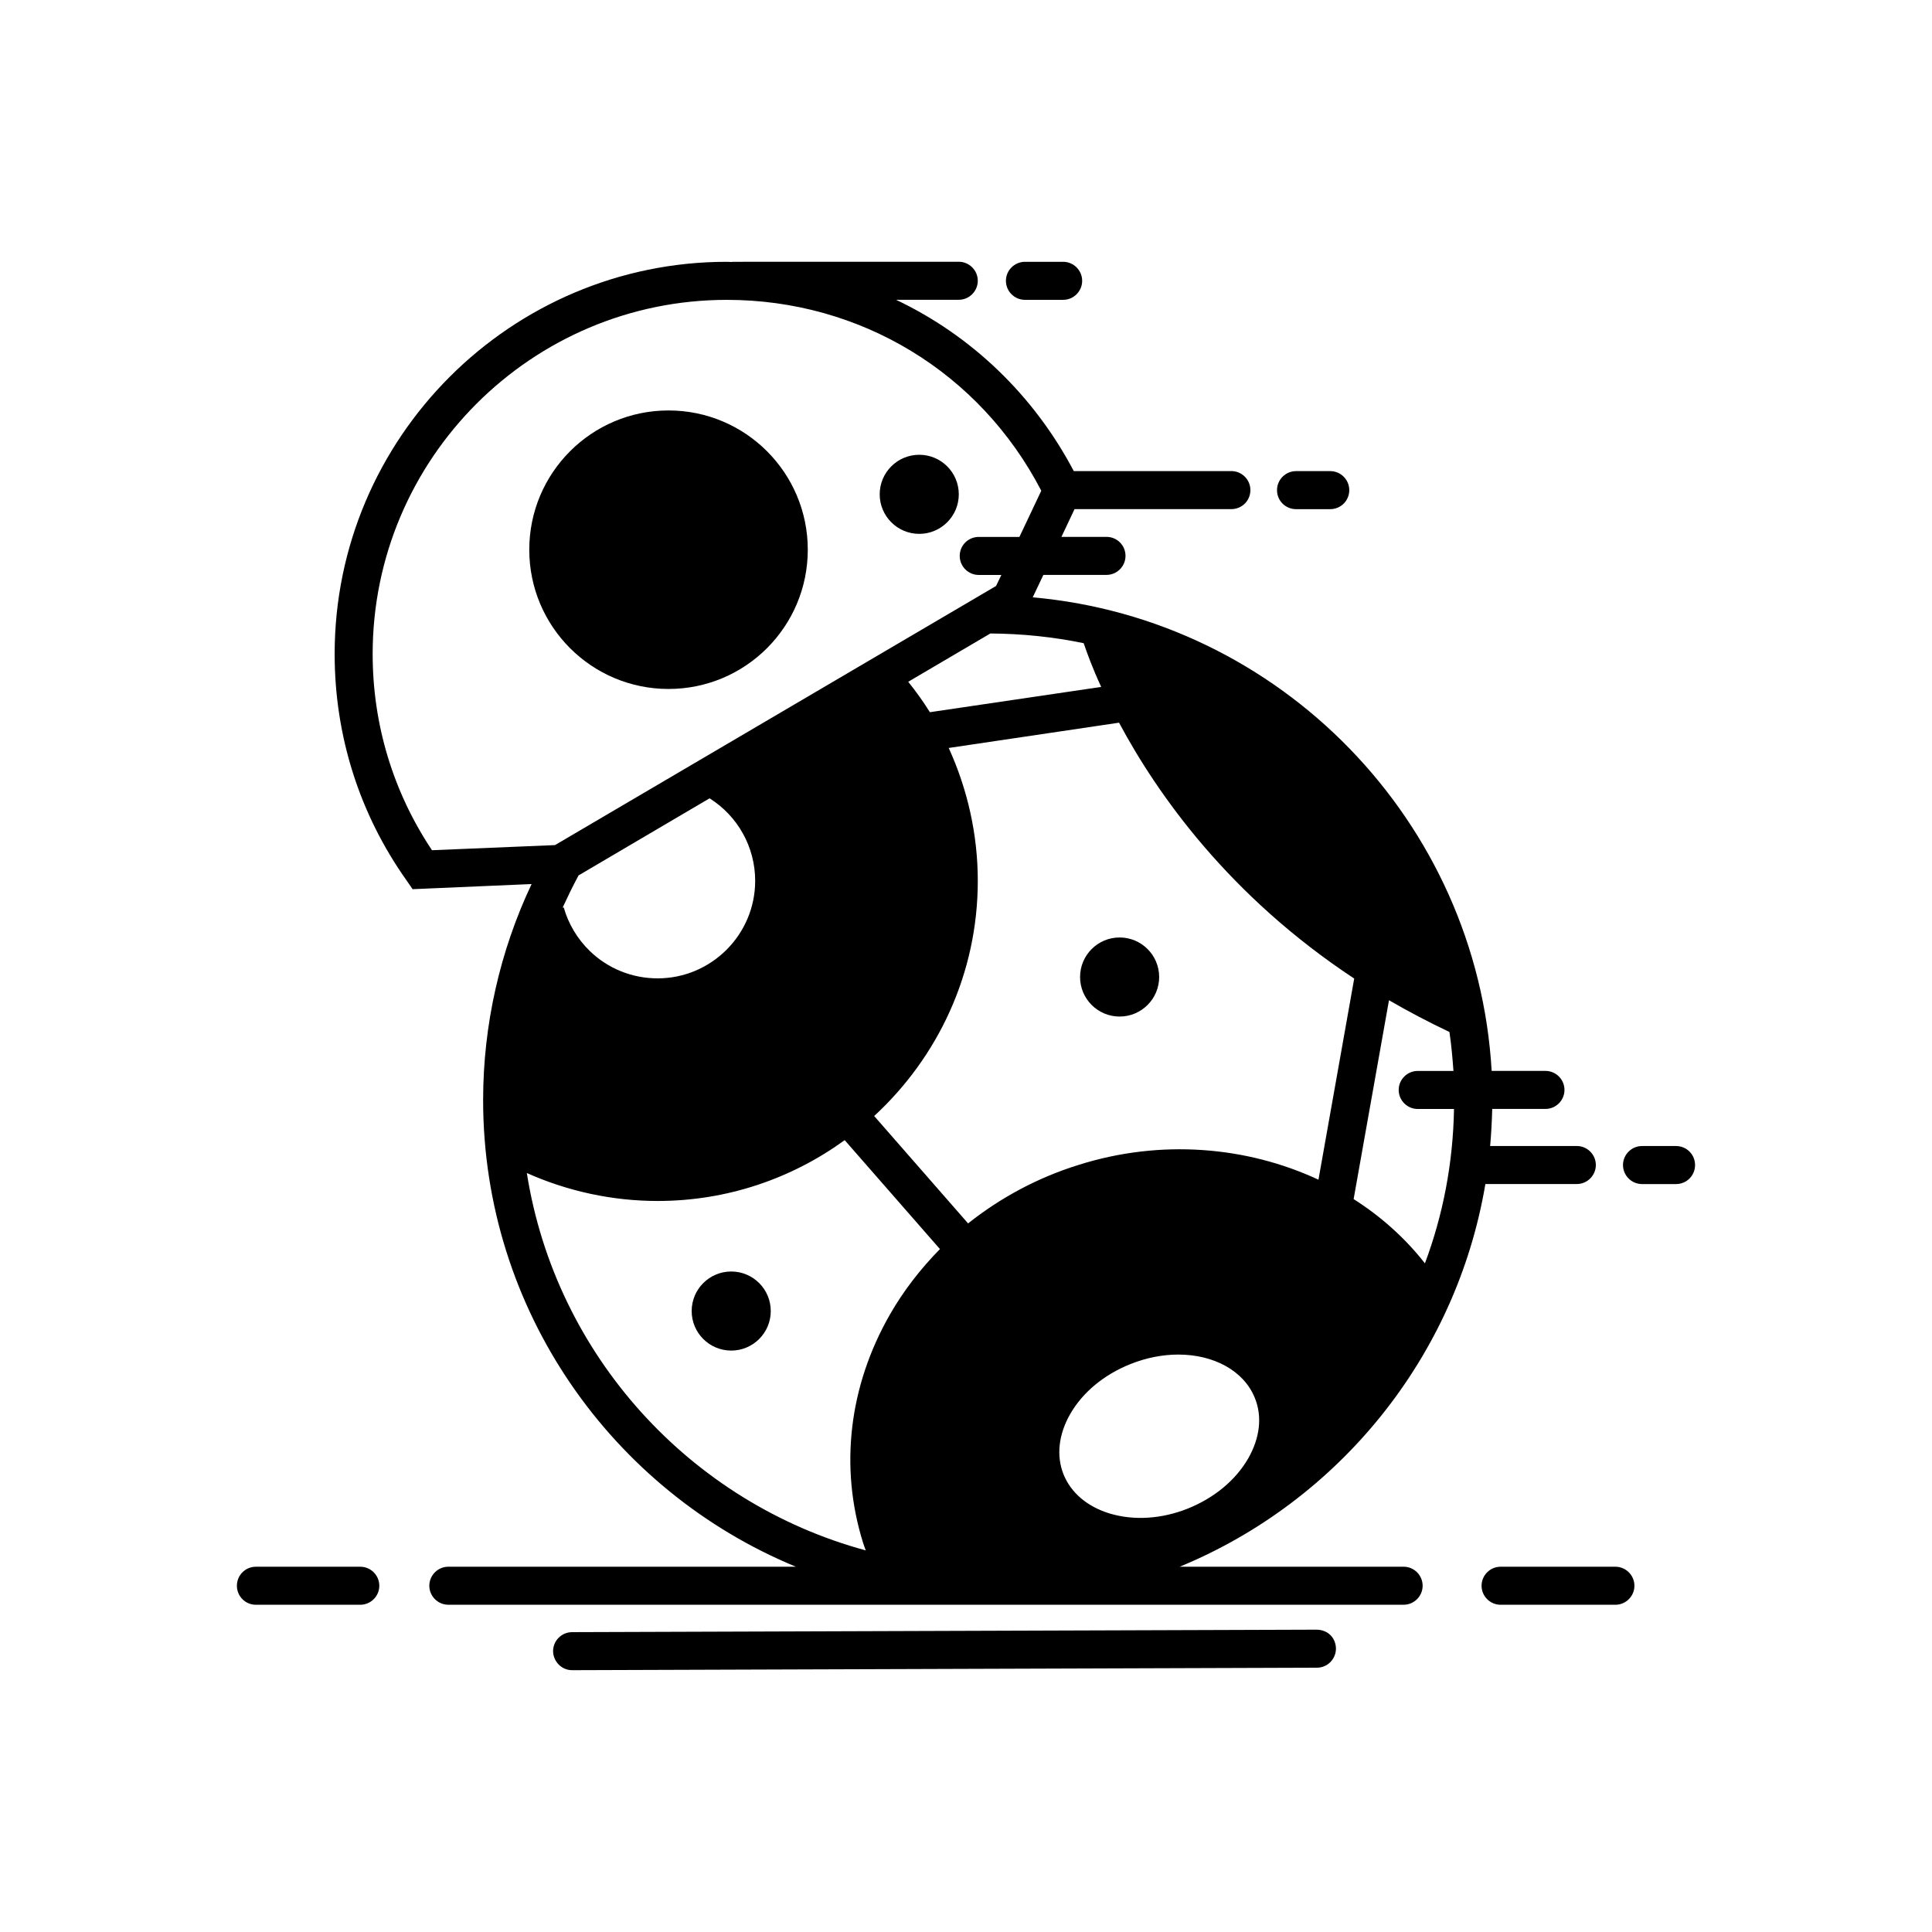 <?xml version="1.0" encoding="UTF-8"?>
<!-- Uploaded to: ICON Repo, www.svgrepo.com, Generator: ICON Repo Mixer Tools -->
<svg fill="#000000" width="800px" height="800px" version="1.1" viewBox="144 144 512 512" xmlns="http://www.w3.org/2000/svg">
 <g>
  <path d="m588.17 447.71h-9.02c-2.769 0-5.039 2.266-5.039 5.039 0 2.769 2.266 5.039 5.039 5.039h9.02c2.82 0 5.039-2.266 5.039-5.039s-2.219-5.039-5.039-5.039z"/>
  <path d="m572.1 559.2h-30.43c-2.769 0-5.039 2.266-5.039 5.039 0 2.769 2.266 5.039 5.039 5.039h30.43c2.769 0 5.039-2.266 5.039-5.039-0.004-2.773-2.269-5.039-5.039-5.039z"/>
  <path d="m487.46 278.93h9.07c2.769 0 5.039-2.215 5.039-5.039 0-2.769-2.266-5.039-5.039-5.039h-9.07c-2.769 0-5.039 2.266-5.039 5.039 0 2.82 2.266 5.039 5.039 5.039z"/>
  <path d="m451.19 402.92c0 5.785-4.695 10.477-10.48 10.477-5.789 0-10.48-4.691-10.48-10.477 0-5.789 4.691-10.48 10.48-10.48 5.785 0 10.48 4.691 10.48 10.48"/>
  <path d="m415.62 223.46h10.125c2.769 0 5.039-2.266 5.039-5.039 0-2.769-2.266-5.039-5.039-5.039h-10.125c-2.769 0-5.039 2.266-5.039 5.039 0 2.769 2.266 5.039 5.039 5.039z"/>
  <path d="m398.09 275c0 5.785-4.695 10.48-10.48 10.48-5.789 0-10.48-4.695-10.48-10.48 0-5.789 4.691-10.48 10.48-10.48 5.785 0 10.48 4.691 10.48 10.48"/>
  <path d="m348.26 491.44c0 5.785-4.691 10.477-10.48 10.477-5.785 0-10.48-4.691-10.48-10.477 0-5.789 4.695-10.48 10.48-10.48 5.789 0 10.48 4.691 10.48 10.48"/>
  <path d="m492.95 575.88-197.34 0.656c-2.769 0-5.039 2.266-5.039 5.039 0.051 2.769 2.266 5.039 5.039 5.039h0.051l197.34-0.656c2.769 0 5.039-2.266 5.039-5.09-0.055-2.773-2.07-4.938-5.09-4.988z"/>
  <path d="m358.07 289.68c0 20.383-16.52 36.902-36.902 36.902-20.383 0-36.906-16.52-36.906-36.902 0-20.383 16.523-36.906 36.906-36.906 20.383 0 36.902 16.523 36.902 36.906"/>
  <path d="m515.98 559.2h-59.352c42.02-17.332 73.254-55.418 81.012-101.42h24.234c2.769 0 5.039-2.266 5.039-5.039 0-2.769-2.266-5.039-5.039-5.039h-22.973c0.301-3.223 0.453-6.5 0.555-9.824h14.105c2.769 0 5.039-2.266 5.039-5.039 0-2.769-2.266-5.039-5.039-5.039h-14.258c-3.828-66.199-55.973-119.66-121.62-125.5l2.82-5.945h16.727c2.769 0 5.039-2.266 5.039-5.039 0-2.82-2.266-5.039-5.039-5.039h-11.941l3.477-7.356h41.562c2.769 0 5.039-2.215 5.039-5.039 0-2.769-2.266-5.039-5.039-5.039h-41.766c-10.68-20.254-27.258-35.973-47.105-45.395h16.625c2.769 0 5.039-2.266 5.039-5.039 0-2.769-2.266-5.039-5.039-5.039l-59.996 0.012c-0.051 0-0.102 0.051-0.152 0.051-0.453 0-0.855-0.051-1.309-0.051-57.281 0-103.94 46.652-103.94 103.94 0 21.715 6.602 42.473 19.094 60.055l1.562 2.266 31.539-1.359c-8.414 17.785-12.848 37.434-12.848 57.234 0 55.773 34.309 103.63 82.875 123.68h-92.094c-2.769 0-5.039 2.266-5.039 5.039 0 2.769 2.266 5.039 5.039 5.039h253.16c2.769 0 5.039-2.266 5.039-5.039-0.004-2.773-2.269-5.039-5.039-5.039zm13.199-131.39h-9.473c-2.769 0-5.039 2.266-5.039 5.039 0 2.769 2.266 5.039 5.039 5.039h9.621c-0.25 14.359-2.922 28.113-7.707 40.91-5.289-6.75-11.688-12.445-18.895-17.027l9.371-52.699c5.039 2.922 10.379 5.742 16.02 8.414 0.508 3.371 0.809 6.848 1.062 10.324zm-26.301-24.484-9.473 53.305c-19.043-8.867-41.816-10.781-63.531-3.93-10.883 3.375-20.758 8.715-29.32 15.516l-24.887-28.465c16.828-15.516 27.457-37.684 27.457-62.32 0-12.293-2.719-24.285-7.707-35.215l45.141-6.699c10.176 19.039 29.172 45.941 62.32 67.809zm-158.75-25.895c0 14.258-11.637 25.844-25.844 25.844-6.75 0-13.148-2.57-17.984-7.254-3.273-3.176-5.691-7.203-6.902-11.539l-0.301 0.051c1.309-2.82 2.672-5.644 4.133-8.363 0.051-0.051 0.051-0.102 0.051-0.152l34.762-20.453c7.453 4.684 12.086 12.898 12.086 21.867zm87.059-62.977c0.855 2.519 2.316 6.551 4.637 11.586l-45.395 6.699c-1.715-2.769-3.68-5.492-5.742-8.062l21.766-12.797c8.461 0.055 16.723 0.91 24.734 2.574zm-172.71 54.863c-10.277-15.418-15.719-33.301-15.719-51.992 0-51.742 42.117-93.859 93.859-93.859 35.418 0 67.109 19.297 83.332 50.582l-5.793 12.242h-10.781c-2.769 0-5.039 2.215-5.039 5.039 0 2.769 2.266 5.039 5.039 5.039h5.996l-1.41 2.922-116.88 68.668zm25.141 85.547c10.832 4.836 22.672 7.406 34.66 7.406 18.488 0 35.621-5.996 49.574-16.121l25.242 28.867c-5.09 5.188-9.621 10.984-13.25 17.332-10.883 18.992-13.402 40.457-7.106 60.559 0.203 0.656 0.453 1.309 0.707 1.965-46.5-12.598-82.219-51.691-89.828-100.01zm154.47 90.23c-5.945-1.812-10.277-5.492-12.242-10.379-1.965-4.938-1.309-10.578 1.762-15.973 3.324-5.793 9.02-10.48 15.973-13.25 4.281-1.715 8.613-2.519 12.695-2.519 9.32 0 17.383 4.231 20.305 11.586 1.965 4.887 1.309 10.531-1.812 15.973-3.324 5.742-8.969 10.43-15.973 13.25-6.953 2.777-14.309 3.231-20.707 1.312z"/>
  <path d="m239.48 559.2h-27.66c-2.82 0-5.039 2.266-5.039 5.039 0 2.769 2.215 5.039 5.039 5.039h27.66c2.769 0 5.039-2.266 5.039-5.039 0-2.773-2.269-5.039-5.039-5.039z"/>
 </g>
</svg>